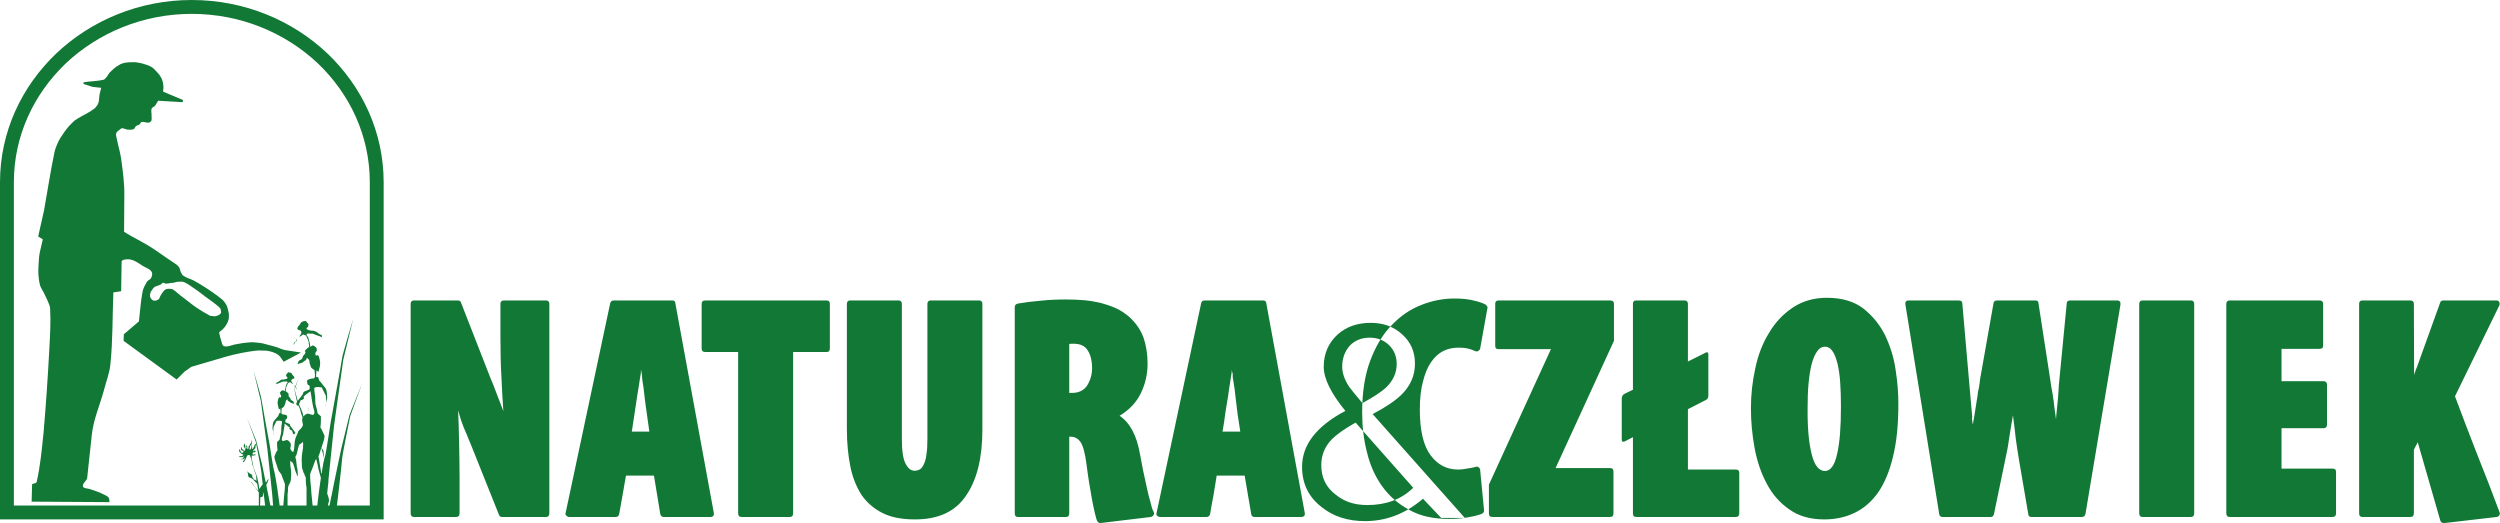 <?xml version="1.0" encoding="UTF-8"?>
<!DOCTYPE svg PUBLIC "-//W3C//DTD SVG 1.1//EN" "http://www.w3.org/Graphics/SVG/1.1/DTD/svg11.dtd">
<!-- Creator: CorelDRAW X7 -->
<svg xmlns="http://www.w3.org/2000/svg" xml:space="preserve" width="100%" height="100%" version="1.1" shape-rendering="geometricPrecision" text-rendering="geometricPrecision" image-rendering="optimizeQuality" fill-rule="evenodd" clip-rule="evenodd"
viewBox="0 0 10276 2151"
 xmlns:xlink="http://www.w3.org/1999/xlink">
 <g id="Warstwa_x0020_1">
  <g id="_1669720434352">
   <path fill="#127836" fill-rule="nonzero" d="M1874 2125c10,0 15,-5 15,-15l0 -147c0,-51 -1,-101 -2,-148 -1,-47 -2,-90 -4,-128 5,16 9,29 12,40 4,10 7,20 11,30 4,10 9,20 13,30 4,11 10,24 16,39l116 290c2,6 6,9 13,9l181 0c8,0 13,-5 13,-15l0 -861c0,-9 -5,-14 -13,-14l-173 0c-10,0 -15,5 -15,14l0 140c0,54 1,107 4,159 2,52 5,100 8,142 -9,-25 -19,-49 -28,-73 -9,-25 -17,-45 -25,-63l-121 -310c-2,-6 -6,-9 -13,-9l-181 0c-8,0 -13,5 -13,14l0 861c0,10 5,15 13,15l173 0zm4803 -310l35 -18 0 313c0,10 4,15 14,15l409 0c9,0 14,-5 14,-15l0 -167c0,-9 -5,-13 -14,-13l-197 0 0 -248 74 -38c6,-2 10,-10 10,-17l0 -171c0,-7 -4,-10 -10,-7l-74 37 0 -237c0,-9 -5,-14 -14,-14l-198 0c-10,0 -14,5 -14,14l0 353 -35 17c-6,3 -11,11 -11,18l0 171c0,7 5,10 11,7zm3020 295c0,10 4,15 14,15l197 0c9,0 14,-5 14,-15l0 -261c3,-6 5,-11 8,-16 3,-5 5,-10 8,-15l93 323c1,2 3,5 6,7 3,2 7,3 10,2l215 -25c5,-1 9,-3 11,-7 3,-4 3,-9 1,-13 -30,-80 -60,-159 -92,-238 -31,-79 -61,-158 -91,-238l182 -373c2,-5 2,-10 0,-15 -3,-4 -7,-6 -13,-6l-217 0c-7,0 -11,3 -13,9l-95 264c-2,4 -4,9 -6,15 -2,6 -4,12 -6,18l-1 -292c0,-9 -5,-14 -14,-14l-197 0c-10,0 -14,5 -14,14l0 861zm-132 -528c0,-10 -5,-15 -13,-15l-174 0 0 -133 156 0c10,0 15,-4 15,-13l0 -172c0,-9 -5,-14 -15,-14l-369 0c-9,0 -14,5 -14,14l0 861c0,10 5,15 14,15l422 0c10,0 15,-5 15,-15l0 -171c0,-9 -5,-13 -15,-13l-209 0 0 -166 174 0c8,0 13,-5 13,-15l0 -163zm-758 -347c-9,0 -14,5 -14,14l0 861c0,10 5,15 14,15l199 0c8,0 13,-5 13,-15l0 -861c0,-9 -5,-14 -13,-14l-199 0zm-625 890c8,0 12,-4 14,-12l46 -222c6,-27 12,-56 16,-87 5,-31 10,-64 16,-97 4,34 9,67 12,99 4,31 9,60 13,85l38 222c0,8 5,12 13,12l207 0c8,0 13,-4 15,-12l144 -861c1,-11 -3,-17 -14,-17l-193 0c-9,0 -14,4 -14,13l-30 311c-2,17 -3,34 -4,51 -1,17 -2,33 -4,48 -1,10 -2,21 -3,32 -1,12 -3,23 -3,33 -4,-28 -6,-47 -8,-59 -1,-12 -2,-22 -4,-30 -1,-8 -2,-16 -4,-26 -2,-10 -5,-26 -8,-50l-48 -311c0,-8 -4,-12 -13,-12l-158 0c-8,0 -13,4 -14,12l-55 311c-1,12 -3,24 -5,36 -3,12 -5,24 -6,35 -3,19 -6,39 -9,57 -3,19 -6,39 -10,59 -2,-11 -3,-19 -3,-22 -1,-3 -1,-4 -1,-4 0,0 1,0 1,0 1,1 1,-7 -1,-23 -2,-23 -4,-46 -6,-69 -2,-22 -4,-45 -6,-68l-27 -311c0,-9 -5,-13 -15,-13l-206 0c-10,0 -15,6 -13,17l139 861c1,8 6,12 14,12l197 0zm-683 10c45,0 87,-9 124,-27 38,-18 70,-46 97,-84 26,-38 47,-87 61,-147 15,-60 22,-132 22,-216 0,-42 -3,-89 -11,-139 -7,-51 -22,-98 -43,-143 -22,-44 -52,-81 -90,-111 -38,-29 -88,-44 -150,-44 -54,0 -101,14 -141,41 -39,26 -72,61 -97,104 -26,42 -45,91 -56,145 -12,54 -18,108 -18,164 0,54 5,109 15,163 10,55 27,104 50,147 23,44 54,79 93,106 39,28 87,41 144,41zm2 -199c-24,0 -43,-23 -54,-68 -12,-46 -18,-110 -17,-193 0,-36 1,-69 4,-100 3,-31 7,-57 13,-80 6,-22 14,-40 23,-52 8,-12 19,-18 31,-18 13,0 23,6 31,18 9,12 15,30 21,52 5,22 9,48 11,78 2,30 3,63 3,98 0,85 -5,150 -16,196 -10,46 -27,69 -50,69zm-1381 174c0,10 4,15 14,15l484 0c10,0 14,-5 14,-15l0 -172c0,-9 -4,-14 -14,-14l-224 0 240 -523 0 -152c0,-9 -5,-14 -15,-14l-460 0c-9,0 -13,5 -13,14l0 173c0,9 4,13 13,13l216 0 -255 557 0 118zm-36 -178c0,-4 -2,-8 -6,-11 -4,-3 -8,-4 -12,-2 -10,3 -22,5 -36,7 -14,3 -26,4 -37,4 -47,0 -84,-20 -113,-59 -29,-39 -44,-101 -44,-187 0,-44 4,-83 13,-116 8,-32 19,-59 33,-79 14,-21 31,-36 50,-46 20,-10 41,-14 64,-14 15,0 27,1 38,4 10,2 20,6 29,10 4,2 9,2 13,0 4,-3 7,-6 8,-10l30 -167c1,-1 1,-3 -1,-6 -2,-3 -4,-5 -5,-7 -10,-6 -26,-12 -48,-17 -22,-6 -49,-9 -82,-9 -46,0 -92,9 -137,27 -46,18 -86,46 -122,84 -36,37 -65,86 -87,145 -22,59 -33,129 -33,211 0,58 6,113 20,166 13,54 34,100 63,140 29,40 66,72 111,96 44,25 98,37 162,37 31,0 58,-2 81,-7 24,-4 42,-9 55,-14 6,-3 9,-7 9,-14l-16 -166zm-968 23l27 158c1,8 6,12 14,12l191 0c12,0 17,-6 15,-17l-158 -861c0,-8 -5,-12 -14,-12l-240 0c-8,0 -12,4 -14,12l-183 861c-2,4 -1,8 2,12 4,3 8,5 12,5l191 0c8,0 13,-4 15,-12 4,-26 9,-52 14,-78 4,-27 9,-54 13,-80l115 0zm-91 -181c5,-25 8,-50 11,-72 4,-23 7,-48 12,-74 1,-12 4,-26 6,-42 3,-16 5,-33 8,-51 1,-3 1,-5 1,-7 -1,-1 0,-4 0,-7 2,9 3,14 4,16 0,3 0,5 0,6 0,1 0,3 0,6 0,2 1,9 3,19 2,12 3,23 5,33 1,10 2,19 3,27 3,24 6,49 9,74 4,24 7,48 11,72l-73 0zm-854 336c0,10 4,15 13,15l198 0c9,0 13,-5 13,-15l0 -315 5 0c18,0 32,8 42,23 10,15 18,45 24,91 3,22 6,46 10,71 4,24 8,48 12,70 4,22 8,41 12,58 4,16 7,28 10,34 3,5 8,8 13,8l207 -25c5,-1 9,-4 12,-8 2,-4 2,-9 0,-13 -5,-8 -9,-21 -13,-39 -5,-17 -10,-37 -15,-60 -5,-22 -10,-45 -15,-69 -5,-25 -9,-47 -13,-68 -13,-77 -41,-130 -84,-159 40,-24 70,-56 88,-94 18,-38 27,-78 27,-120 0,-40 -6,-76 -17,-108 -12,-32 -32,-61 -60,-86 -16,-13 -33,-25 -53,-34 -20,-9 -41,-16 -63,-22 -22,-5 -45,-9 -68,-11 -24,-2 -47,-3 -70,-3 -37,0 -73,1 -108,5 -36,3 -67,7 -95,12 -8,2 -12,7 -12,15l0 847zm224 -696c3,-1 6,-1 11,-1 4,0 8,0 11,0 26,1 44,10 55,29 11,18 17,42 17,70 0,27 -7,51 -20,72 -13,20 -34,31 -62,31l-12 0 0 -201zm-901 -179c-8,0 -13,5 -13,14l0 515c0,56 5,107 14,152 9,46 25,85 46,118 22,32 51,57 87,75 36,18 80,26 133,26 96,0 166,-32 210,-98 45,-65 67,-156 67,-271l0 -517c0,-9 -5,-14 -13,-14l-200 0c-8,0 -13,5 -13,14l0 553c0,27 -1,49 -4,66 -2,18 -6,31 -11,41 -5,10 -10,17 -17,21 -7,3 -13,5 -21,5 -14,0 -26,-9 -36,-28 -11,-19 -16,-54 -16,-105l0 -553c0,-9 -5,-14 -13,-14l-200 0zm-460 875c0,10 5,15 14,15l199 0c8,0 13,-5 13,-15l0 -663 137 0c10,0 14,-5 14,-14l0 -184c0,-9 -4,-14 -14,-14l-498 0c-10,0 -15,5 -15,14l0 184c0,9 5,14 15,14l135 0 0 663zm-346 -155l26 158c2,8 7,12 14,12l192 0c11,0 16,-6 14,-17l-158 -861c0,-8 -4,-12 -13,-12l-240 0c-8,0 -13,4 -15,12l-183 861c-2,4 -1,8 3,12 3,3 7,5 11,5l192 0c8,0 12,-4 14,-12 5,-26 9,-52 14,-78 5,-27 9,-54 14,-80l115 0zm-91 -181c4,-25 8,-50 11,-72 3,-23 7,-48 11,-74 2,-12 4,-26 7,-42 2,-16 5,-33 8,-51 0,-3 1,-5 0,-7 0,-1 0,-4 1,-7 2,9 3,14 3,16 1,3 1,5 1,6 0,1 0,3 0,6 0,2 1,9 2,19 2,12 4,23 5,33 1,10 2,19 3,27 3,24 6,49 10,74 3,24 7,48 10,72l-72 0zm3424 355l-97 0 -75 -79c-71,61 -150,92 -238,92 -71,0 -131,-19 -179,-58 -53,-41 -80,-96 -80,-165 0,-91 59,-167 178,-230 -59,-72 -89,-133 -89,-181 0,-54 19,-98 57,-133 36,-32 81,-48 136,-48 51,0 94,15 129,47 36,32 53,72 53,121 0,48 -18,90 -55,127 -26,25 -65,52 -119,80l379 427zm-280 -633c0,-30 -10,-56 -31,-77 -22,-21 -48,-31 -80,-31 -33,0 -61,11 -82,33 -20,23 -31,51 -31,86 0,26 9,53 28,82 6,9 25,32 55,68 44,-24 76,-45 95,-62 31,-29 46,-62 46,-99zm68 509l-237 -268c-46,26 -78,49 -97,68 -30,31 -44,66 -44,107 0,50 19,91 59,121 35,29 78,43 130,43 78,0 141,-24 189,-71z"/>
   <g>
    <path fill="#127836" fill-rule="nonzero" d="M1577 749l0 1358 0 28 -29 0 -1520 0 -28 0 0 -28 0 -1358c0,-207 89,-394 232,-530 143,-135 340,-219 556,-219 217,0 414,84 557,219 143,136 232,323 232,530zm-57 1329l0 -1329c0,-191 -82,-363 -214,-489 -133,-125 -316,-203 -518,-203 -201,0 -384,78 -517,203 -132,126 -214,298 -214,489l0 1329 1463 0z"/>
    <g>
     <path fill="#127836" fill-rule="nonzero" d="M1264 1670c0,0 3,14 11,29 0,2 1,3 1,4l-12 -33zm57 171c5,6 9,11 9,15 -1,5 2,12 2,24 0,1 0,4 1,7l-12 -46zm29 132c7,30 13,56 14,59l-14 -59zm-99 -653c-4,1 -8,1 -11,4 -3,1 -4,5 -6,7 -1,3 -3,5 -5,7 -3,3 -6,7 -7,11 0,3 2,6 4,7 2,2 6,0 8,2 2,2 6,6 5,9 -2,8 -5,11 -8,15 -3,4 -4,3 -9,9 -4,7 -4,9 -8,14 -4,6 -7,13 -7,13 0,0 -1,-12 7,-13 7,-1 8,-14 8,-14 3,-3 6,-6 9,-9 0,0 1,4 8,-2 6,-6 9,-6 11,-3 2,2 6,-4 12,11 6,15 7,16 7,19 0,2 0,8 1,11 0,3 1,9 1,9 0,0 -2,-1 -8,5 -7,5 -10,11 -10,11 0,0 4,4 2,8 -2,5 -5,7 -9,12 -3,5 -2,11 -7,14 -6,3 -11,5 -12,9 -1,3 -7,12 -1,10 6,-3 15,-4 19,-7 3,-4 10,-6 13,-10 4,-5 1,-10 5,-7 3,2 9,7 9,14 0,8 2,9 3,14 1,4 4,11 4,11 0,0 4,4 6,5 3,2 8,6 8,6 0,10 4,21 0,31 -2,4 -10,2 -15,4 -16,4 -17,4 -15,18 2,13 10,4 10,16 0,12 -1,9 -11,14 -11,4 -11,4 -15,8 -5,5 6,-2 -10,18 -6,7 -10,12 -13,17l-13 -47 3 -9c1,1 1,1 2,1 5,1 5,9 5,9 0,0 -2,-5 -5,-9 -1,-1 -1,-1 -1,-2l12 -36c0,0 -11,28 -11,28l-2 6c-1,-1 -2,-3 -4,-6 -4,-5 -4,-4 -6,-7 -3,-3 -5,-5 -7,-11 0,-2 2,-5 5,-7 1,-1 4,0 5,-1 2,-1 3,-3 3,-5 -1,-3 -3,-6 -5,-8 -1,-2 -3,-3 -4,-5 -1,-2 -2,-4 -4,-6 -2,-1 -5,-1 -8,-2 -1,0 -3,-1 -4,-1 0,0 -2,1 -3,3 -1,2 -2,3 -4,5 -2,1 -2,2 -2,2 0,0 0,4 1,6 0,2 2,3 2,3 1,1 2,2 3,3 0,0 0,3 -2,4 -1,1 -2,1 -5,2 -2,0 -3,1 -8,2 -6,0 -5,0 -7,0 -2,0 -4,1 -5,2 -2,0 -2,1 -9,6 -7,5 -7,4 -9,4 -1,0 -2,7 0,7 1,1 4,-2 4,-2 0,0 9,-3 20,-8 10,-4 5,0 5,0 5,0 12,-3 16,1 2,2 -4,6 -5,10 -2,5 -3,11 -4,16 -1,4 -1,8 -3,11 0,1 -2,0 -3,-1 0,0 -1,-1 -3,-2 -2,-1 -9,4 -9,4 -1,2 -2,3 -4,5 0,0 0,5 1,7 0,2 3,4 3,4 0,0 1,3 0,8 -1,4 -2,1 -6,1 -3,0 -4,4 -5,7 -1,4 -3,11 -3,15 0,5 1,11 3,17 2,6 1,9 2,10 1,2 6,-3 6,-3 1,6 1,13 1,19 0,0 -5,0 -6,2 -1,2 0,1 -2,7 -2,5 -2,3 -5,7 -3,3 -3,3 -7,8 -4,5 -9,11 -10,15 -1,4 -2,8 -2,11 0,2 -1,12 -1,12 2,10 4,20 5,31 0,0 0,-5 -1,-12 -2,-7 0,-8 0,-18 0,-9 3,-11 3,-11 3,-6 6,-13 9,-19 2,-3 27,-3 23,4 0,0 0,8 -2,15 -1,7 -1,15 -1,24 0,8 -4,18 -6,28 -1,9 -3,7 -3,7 -2,2 -5,5 -8,8 0,0 0,8 0,15 0,7 2,18 2,18 -2,3 -3,5 -5,7 -3,6 -5,13 -8,19 0,0 0,9 4,20 4,12 9,26 11,34 3,8 13,19 13,19 0,0 10,28 14,37 4,8 -2,43 -2,51 0,9 -5,50 -5,60 0,10 19,4 19,4l0 -70c0,0 2,-8 2,-23 0,-15 1,-5 3,-13 2,-9 3,-4 6,-13 2,-8 3,-7 3,-18 0,-10 1,-8 1,-16 0,-7 -1,-17 -2,-24 -1,-8 -2,-8 -2,-23 0,-14 1,-6 1,-6l8 6c0,2 1,3 2,1l0 1c0,0 3,8 6,18 2,9 2,10 5,17 3,6 4,12 7,18 3,5 2,-6 2,-6 0,0 0,-8 -1,-19 -1,-10 -2,-8 -3,-14 -1,-5 -1,-13 -2,-20 -1,-5 -1,-9 -4,-18 0,-1 1,-2 1,-3 5,-8 5,-10 8,-23 2,-13 7,-25 7,-25 5,-3 9,-6 14,-10 0,0 2,-11 2,9 0,20 -2,20 -3,30 -2,11 -3,24 -3,34 0,10 1,7 1,22 0,14 2,13 5,24 3,12 4,6 7,18 3,11 4,-3 4,17 0,20 3,32 3,32l0 95c0,1 27,9 26,-5 0,-13 -7,-70 -7,-82 0,-11 -8,-59 -2,-70 6,-12 19,-50 19,-50 0,0 2,-2 4,-5 5,19 9,39 9,41 0,2 6,20 10,36 -6,41 -12,85 -13,99 -3,26 -2,20 -4,21 -1,0 21,7 32,10 0,6 1,10 1,10l11 0c0,0 1,-32 6,-43 2,-6 -2,-19 -7,-32l2 -22 3 -26 0 -8 23 -223 38 -271 41 -169c0,0 -45,149 -46,163 -1,14 -44,245 -46,259 -3,14 -18,124 -25,148 -1,2 -2,4 -2,7 -1,5 -3,11 -4,17 -2,13 -5,28 -7,44 -1,-2 -1,-4 -2,-5 -1,-9 -8,-49 -11,-68 2,-3 3,-6 4,-9 1,-3 2,-6 3,-10 2,-5 3,-10 5,-15 2,-7 5,-14 7,-21 6,-15 6,-29 6,-29 -4,-8 -7,-16 -11,-24 -2,-4 -4,-7 -6,-10 0,0 2,-15 2,-25 0,-9 0,-21 0,-21 -4,-3 -8,-7 -12,-11 0,0 -1,4 -3,-10 -2,-13 -8,-26 -8,-38 0,-11 0,-22 -2,-32 -2,-10 -2,-21 -2,-21 0,0 -4,-6 10,-8 13,-1 21,2 21,2 4,9 9,18 13,27 0,0 4,2 4,15 0,14 2,15 0,25 -2,10 -2,15 -2,15 2,-14 4,-27 7,-41 0,0 -1,-14 -1,-17 0,-4 -2,-10 -3,-15 -1,-6 -9,-14 -14,-20 -5,-7 -5,-7 -9,-12 -4,-4 -4,-2 -7,-9 -2,-8 -1,-7 -3,-9 -1,-3 -9,-3 -9,-3 1,-9 1,-18 2,-27 0,0 7,8 8,5 2,-2 1,-5 4,-14 3,-9 3,-16 3,-22 0,-7 -3,-17 -4,-21 -1,-5 -3,-10 -7,-10 -5,0 -6,5 -8,-2 -2,-6 1,-11 1,-11 0,0 3,-2 4,-5 0,-3 0,-9 0,-9 -1,-3 -3,-5 -5,-7 0,0 -9,-7 -12,-6 -3,1 -5,3 -5,3 -1,1 -3,3 -4,2 -2,-5 -2,-11 -3,-16 -2,-7 -4,-15 -6,-22 -2,-5 -10,-10 -6,-14 5,-5 14,0 21,-1 0,0 -6,-5 7,1 14,6 28,10 28,10 0,0 3,4 5,3 2,0 2,-9 -1,-10 -2,0 -1,2 -11,-5 -10,-7 -10,-8 -12,-8 -3,-1 -5,-3 -8,-3 -3,-1 -1,0 -9,-1 -7,0 -9,-2 -12,-2 -3,-1 -4,-1 -6,-3 -3,-1 -3,-5 -3,-5 1,-1 2,-2 4,-4 0,0 3,-1 3,-4 1,-3 1,-8 1,-8 0,0 0,-1 -2,-4 -3,-2 -4,-3 -6,-6 -1,-3 -3,-4 -3,-4 -2,0 -4,1 -6,1zm-230 551c0,-1 0,-1 -2,0 -3,1 -5,5 -5,5 0,0 -1,2 -1,4 -1,2 -2,4 -3,6 0,3 -2,5 -4,8 -2,2 -1,3 -4,5 -2,1 -4,1 -4,1 0,0 -1,-1 2,-5 4,-5 6,-9 6,-9l1 -4c-2,1 -2,3 -6,5 -5,1 -6,0 -8,1 -1,1 -6,2 -3,0 4,-2 9,-4 9,-4 0,0 0,-1 2,-4 1,-4 2,-5 2,-5 0,0 0,0 -2,1 -3,2 -3,4 -6,3 -3,0 -4,1 -6,0 -1,-1 2,2 -3,-1 -5,-4 -6,-4 -6,-4 0,0 5,1 9,1 4,0 2,1 5,0 4,-2 9,-7 9,-7 0,0 3,5 -5,0 -8,-5 -7,-3 -9,-6 -2,-2 -3,-3 -3,-3 0,0 -3,-2 -3,-5 0,-2 0,-2 0,-4 0,-2 -3,-7 1,-3 4,4 6,10 6,10 0,0 -1,2 1,3 2,1 5,1 5,1l3 -1c0,0 3,-1 2,-3 0,-2 -2,-3 -3,-4 -1,-2 -2,0 -4,-2 -1,-1 -2,2 -3,-2 0,-4 -1,-4 0,-6 0,-3 -1,-3 0,-5 0,-1 2,1 3,3 1,3 -1,3 2,5 4,2 3,2 5,4 1,1 0,3 2,3 2,0 2,1 4,-2 1,-4 2,0 0,-7 -2,-7 -5,-4 -5,-9 0,-6 0,-5 1,-8 2,-4 3,-4 3,-4l2 10c0,2 -1,0 0,4 1,3 0,2 1,4 0,2 -1,7 1,4 3,-4 3,-4 3,-4l1 -4c-2,-2 -4,-2 -4,-2l2 -3 1 -3c0,0 -1,-1 0,2 2,3 3,2 3,4 0,2 1,4 1,4l-2 5 5 1c1,-2 1,0 1,-2 0,-3 1,-2 1,-5 0,-4 1,-5 1,-5 0,0 1,0 3,-2 1,-2 1,-4 1,-4l3 -4c1,-2 1,1 3,-4 1,-5 1,-3 1,-5 1,-3 1,-6 1,-6 0,0 2,8 1,10 -1,3 -1,3 -1,5 -1,2 -2,6 -2,6l-2 2c0,0 -1,-2 -3,3 -2,6 -2,10 -2,10 0,0 -2,3 0,3 2,1 1,3 2,1 2,-1 3,-1 3,-3 1,-2 1,-1 2,-5 1,-3 0,-3 1,-6 1,-3 0,-5 2,-4 1,0 0,1 0,5 1,5 1,5 1,7 0,2 -1,5 0,4 2,0 3,-1 5,-5 1,-4 1,-3 2,-5 1,-2 2,-3 2,-5 1,-2 3,-5 3,-5l4 -2 -2 -9 -36 -98 38 94 25 102c0,0 7,34 14,69 1,0 3,-1 4,-2 1,-3 4,-8 4,-8l4 -3c0,0 0,3 -2,7 -1,4 -1,3 -3,9 -3,5 -4,5 -4,8 0,1 1,2 0,3 7,33 13,64 13,65 0,3 9,43 9,43l-24 0c0,0 -5,-42 -10,-82 0,6 -2,7 -2,9 0,1 2,1 0,5 -1,3 -3,7 -3,7l-4 0 -2 1c0,0 -2,-4 -2,3 0,7 -2,57 -2,57 0,0 -4,-2 -4,-3 0,-2 0,-77 0,-77l-37 -49 -5 -4 13 12 13 19c0,0 14,17 14,15 0,-2 -5,-29 -5,-29 0,0 -17,-16 -18,-18 -1,-2 -6,-4 -10,-6 -4,-2 -6,1 -8,-6 -2,-6 -1,-11 -3,-15 -1,-4 -2,-7 -2,-7 0,0 3,5 7,8 3,2 6,3 8,5 2,3 6,0 6,4 0,5 -1,6 -1,6l2 3c0,0 1,1 3,4 2,3 0,4 3,6 4,1 5,-1 7,2 2,3 3,3 3,3l-1 -22 -7 -19 -9 -28 -5 -27c0,0 0,-8 0,-7 -1,2 -3,3 -3,5 0,2 -1,6 -2,4 0,-3 1,-10 0,-12 -2,-1 -5,0 -6,0zm32 -46c0,1 -1,2 -1,3 -2,7 -2,8 -2,9 0,2 1,1 -1,5 -2,4 -1,2 -6,7 -4,5 -4,7 -2,6 3,-1 5,-4 7,-3 2,1 2,-1 2,2 0,4 0,4 -1,5 -2,0 -4,0 -4,0 0,0 -3,-1 -5,2 -2,2 -4,-3 -2,3 3,5 1,5 3,5 2,0 9,-3 9,-1 0,3 5,1 -1,3 -7,2 -8,2 -11,2 -2,0 -3,-5 -3,-1 0,5 1,1 0,7 -1,6 3,22 3,22l4 20c0,0 7,18 8,21 1,3 8,19 8,23 0,4 4,18 4,18l4 27 6 -9c0,0 5,-6 6,-8 0,-1 1,-2 2,-2 -3,-23 -5,-42 -5,-45 0,-9 -16,-92 -22,-121zm98 264c-1,0 0,4 -2,-15 -2,-19 -16,-116 -21,-134 -6,-17 -17,-98 -19,-108 -2,-10 -33,-179 -34,-189 0,-10 -33,-119 -33,-119l30 123 27 198 20 188 5 65c0,0 29,-8 27,-9zm62 -498l-3 9 2 10 9 42c-3,5 -4,8 -4,8 0,0 6,12 10,7 4,9 9,22 9,24 -1,1 3,13 8,26 0,1 -1,2 -1,3 -3,4 0,9 0,14 0,6 4,12 1,17 -4,9 -12,15 -19,22 0,0 5,-6 -4,13 -9,19 -9,26 -10,35 -1,9 -1,20 -3,28 -1,5 -2,5 -3,10 -4,-4 -9,-7 -11,-13 -2,-4 1,-8 1,-12 0,-4 1,-8 0,-11 -4,-6 -8,-12 -14,-14 -7,-2 -17,8 -21,2 -5,-8 2,-18 4,-27 1,-10 3,-20 5,-31 0,-4 1,-8 1,-12 0,0 0,0 0,0 0,0 3,2 15,12 13,9 2,4 5,10 4,6 10,6 10,6 0,0 2,7 5,14 4,7 9,-4 9,-4 0,0 -3,-6 -15,-21 -12,-14 -4,-10 -7,-13 -3,-3 -3,-3 -11,-6 -8,-3 -8,-1 -8,-10 0,-9 5,-2 7,-12 1,-10 0,-10 -11,-13 -4,-1 -10,0 -11,-3 -3,-7 0,-15 0,-23 0,0 4,-2 6,-4 1,-1 4,-4 4,-4 0,0 2,-4 3,-8 1,-3 3,-4 3,-10 0,-5 4,-8 6,-10 3,-2 1,2 3,5 3,3 8,4 10,7 3,3 10,4 14,5 4,2 0,-5 0,-7 -1,-3 -5,-4 -9,-7 -4,-2 -3,-6 -6,-10 -3,-3 -5,-5 -6,-8 -1,-3 1,-7 1,-7 0,0 -2,-4 -7,-8 -4,-4 -6,-3 -6,-3 0,0 1,-4 1,-6 1,-2 1,-7 1,-9 0,-2 1,-3 5,-13 4,-11 7,-7 9,-9 1,-2 3,-2 8,3 5,4 6,1 6,1 2,2 4,5 6,7 0,0 0,6 3,8zm16 71c4,-9 7,-17 7,-17 0,0 8,0 13,-7 5,-8 -10,-1 7,-15 17,-13 20,-15 20,-15 0,0 0,0 0,0 1,5 2,11 3,16 2,14 4,28 7,43 1,12 11,26 4,36 -2,4 -8,2 -14,0l-1 0c-5,-2 -9,-4 -13,-2 -6,2 -11,6 -15,11 -1,-4 -2,-8 -2,-10 -2,-9 -11,-30 -16,-40zm153 442c0,0 24,-202 24,-216 0,-15 34,-179 34,-179l49 -134 -52 129 -34 139c0,0 -31,145 -39,189l0 0c-2,8 -3,12 -3,13 0,4 -12,59 -12,59l33 0z"/>
    </g>
    <path fill="#127836" fill-rule="nonzero" d="M671 377l81 34 -1 9 -101 -6c-4,7 -8,14 -12,20 -4,5 -13,7 -15,13 -3,10 1,21 0,32 0,5 1,10 0,15 -1,2 -2,5 -4,6 -2,2 -5,4 -9,4 -9,1 -18,-4 -27,-3 -5,1 -6,8 -10,11 -4,3 -10,3 -14,6 -4,4 -5,11 -10,13 -8,3 -16,2 -24,2 -10,-1 -22,-10 -28,-4 -6,6 -16,10 -19,18 -3,7 0,15 2,23 5,27 14,55 18,83 7,51 14,102 13,153l-1 147c35,22 72,39 107,61 32,20 62,43 93,63 9,6 19,12 25,20 5,6 5,14 8,21 3,6 6,13 12,16 12,9 28,12 41,19 15,8 30,17 44,26 10,6 20,13 30,20 3,2 7,4 10,7 11,8 23,16 33,25 7,6 12,13 16,20 4,6 6,14 8,21 2,7 3,14 4,21 0,7 0,15 -2,22 -2,8 -6,15 -10,22 -4,7 -8,10 -13,16 -4,5 -16,10 -15,16 3,10 4,20 8,30 3,8 3,21 12,24 14,4 30,-4 44,-7 15,-2 29,-6 43,-7 12,-1 23,-3 34,-2 13,1 24,2 36,4 12,3 23,6 34,9 9,2 19,5 28,8 11,4 21,9 32,11l65 10 -71 38c-8,-10 -13,-22 -23,-29 -10,-7 -22,-11 -34,-14 -11,-3 -22,-3 -33,-3 -10,-1 -20,0 -30,1 -16,2 -33,5 -49,8 -26,5 -52,11 -78,19l-99 29 -34 10 -28 20 -32 32 -218 -159 1 -27 62 -53c5,-40 7,-81 15,-122 2,-13 11,-29 18,-41 5,-7 13,-8 17,-15 4,-8 7,-19 2,-26 -7,-12 -23,-16 -36,-24 -11,-7 -22,-15 -35,-21 -9,-4 -19,-7 -30,-6 -8,0 -21,2 -22,9l-2 122 -32 5c-4,98 -2,196 -12,293 -3,38 -18,73 -27,110 -17,62 -44,122 -50,186l-19 177c-6,11 -20,21 -17,32 3,8 18,7 27,10 16,6 32,10 47,17 11,6 34,13 34,25l1 12 -320 -2 2 -72c7,-3 18,-3 19,-10 15,-66 21,-134 28,-201 10,-116 18,-233 24,-349 3,-54 6,-109 3,-163 -1,-13 -9,-26 -14,-39 -4,-9 -9,-18 -13,-27 -5,-9 -11,-18 -14,-27 -4,-15 -6,-29 -7,-44 -1,-17 0,-34 1,-50 1,-17 2,-33 6,-49l11 -47 -19 -12 24 -107c14,-78 26,-157 42,-235 3,-16 9,-31 16,-46 6,-13 14,-25 22,-36 6,-10 14,-19 21,-28 8,-8 16,-17 24,-24 10,-7 20,-13 31,-19 11,-6 23,-12 34,-19l20 -14 10 -13 5 -13 3 -29 7 -28 -36 -4 -37 -12 1 -7c27,-4 55,-4 81,-10 5,-1 8,-6 12,-10 2,-2 4,-5 6,-8 2,-4 5,-8 8,-12 6,-5 11,-11 17,-16 8,-7 17,-12 25,-17 5,-3 11,-4 16,-6 4,-1 8,-2 13,-2 5,-1 10,-1 15,-1 7,0 14,-1 22,0 8,1 17,3 26,5 12,4 26,7 37,14 9,5 16,13 23,21 6,6 12,13 16,21 4,6 6,13 8,19 2,8 2,15 3,23 0,0 -2,18 -1,18zm238 908c-1,-2 0,-5 -1,-8 0,-3 -1,-7 -3,-10 -5,-6 -12,-11 -18,-16 -14,-11 -28,-21 -42,-31 -16,-12 -32,-25 -49,-36 -13,-9 -26,-19 -41,-25 -6,-2 -14,-1 -21,-1 -3,0 -7,1 -10,1 -3,1 -7,3 -10,3 -4,1 -7,1 -11,1 -7,1 -13,3 -20,3 -5,0 -9,-4 -13,-4 -4,1 -6,6 -10,8 -7,3 -22,8 -24,9 -4,4 -7,6 -10,11 -2,4 -6,8 -7,12 -2,5 -3,11 -2,17 1,5 5,10 8,13 3,3 8,4 12,4 4,0 8,-2 12,-4 2,-1 5,-3 6,-6 2,-2 2,-5 3,-7 2,-4 4,-7 6,-11 3,-4 6,-8 9,-12 3,-3 6,-6 9,-7 5,-2 9,-2 14,-2 4,1 9,0 13,2 12,7 21,16 31,24 23,17 44,35 67,51 18,12 36,23 55,33 3,2 8,2 12,2 4,1 7,1 11,1 3,-1 5,-2 8,-2 3,-2 5,-3 8,-4 0,0 8,-6 8,-9z"/>
   </g>
  </g>
 </g>
</svg>
